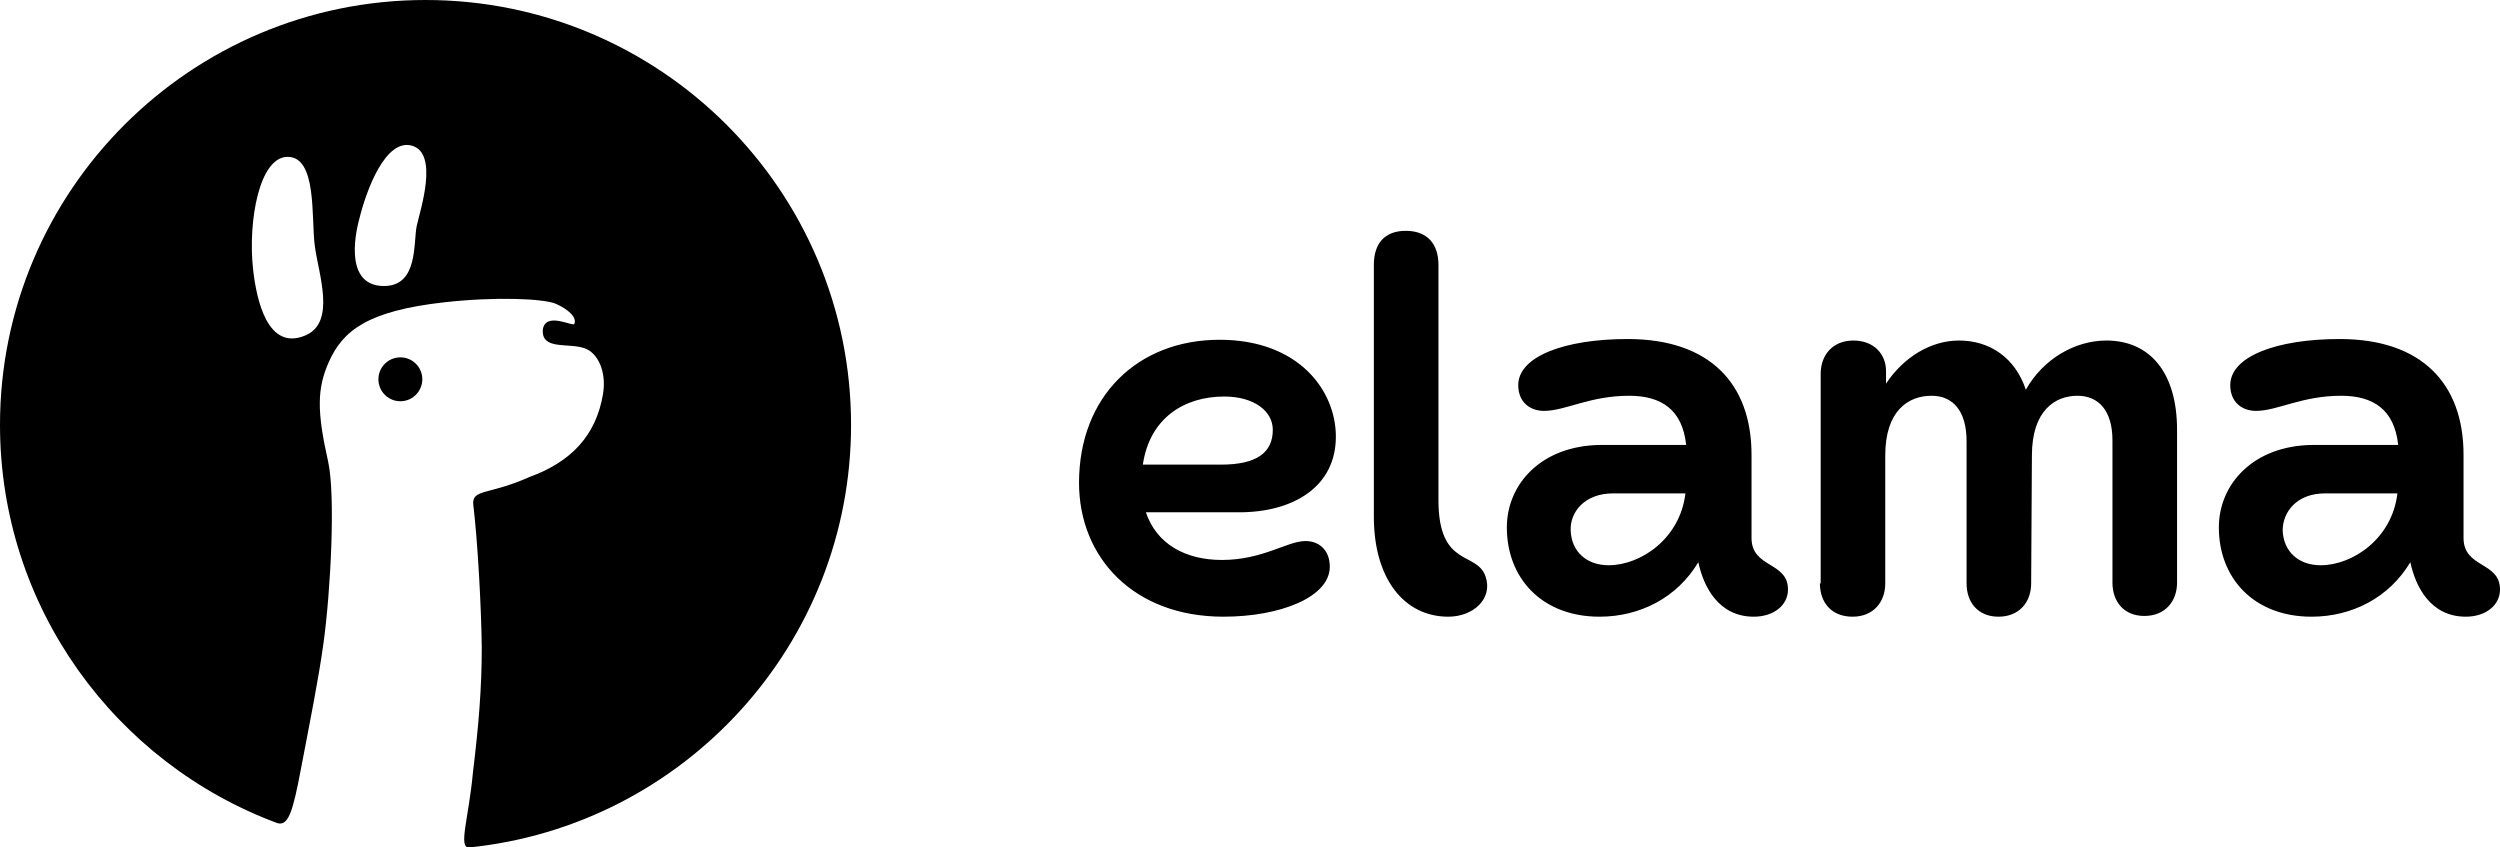 <?xml version="1.0" encoding="UTF-8"?> <svg xmlns="http://www.w3.org/2000/svg" width="118" height="40" viewBox="0 0 118 40" fill="none"><path d="M64.846 12.502V24.394C64.846 27.323 66.281 29.108 68.361 29.108C69.545 29.108 70.477 28.251 70.119 27.216C69.724 26.001 67.895 26.823 67.895 23.608V12.502C67.895 11.502 67.357 10.895 66.353 10.895C65.348 10.895 64.846 11.502 64.846 12.502ZM50.93 22.787C50.93 26.323 53.513 29.108 57.745 29.108C60.435 29.108 62.766 28.18 62.766 26.751C62.766 25.966 62.264 25.537 61.618 25.537C60.758 25.537 59.61 26.43 57.673 26.43C55.952 26.43 54.589 25.68 54.086 24.18H58.498C61.009 24.18 63.053 23.001 63.053 20.609C63.053 18.43 61.295 16.037 57.565 16.037C53.692 16.037 50.93 18.716 50.93 22.787ZM53.943 21.93C54.266 19.716 55.916 18.716 57.781 18.716C59.179 18.716 60.076 19.394 60.076 20.287C60.076 21.359 59.323 21.93 57.637 21.93H53.943ZM71.123 24.894C71.123 27.287 72.773 29.108 75.499 29.108C77.4 29.108 79.157 28.215 80.161 26.537C80.412 27.716 81.13 29.108 82.779 29.108C83.712 29.108 84.393 28.573 84.393 27.823C84.393 26.501 82.672 26.823 82.672 25.394V21.466C82.672 18.109 80.699 16.002 76.826 16.002C73.849 16.002 71.661 16.823 71.661 18.18C71.661 18.966 72.199 19.394 72.88 19.394C73.885 19.394 75.032 18.68 76.897 18.68C78.404 18.68 79.408 19.323 79.587 21.001H75.534C72.737 21.037 71.123 22.858 71.123 24.894ZM74.136 25.037C74.1 24.18 74.781 23.287 76.144 23.287H79.552C79.3 25.43 77.435 26.68 75.929 26.68C74.889 26.68 74.171 26.037 74.136 25.037ZM85.9 27.537C85.9 28.43 86.438 29.108 87.442 29.108C88.41 29.108 88.984 28.43 88.984 27.537V21.501C88.984 19.394 90.06 18.68 91.172 18.68C92.176 18.68 92.822 19.394 92.822 20.823V27.537C92.822 28.43 93.36 29.108 94.328 29.108C95.297 29.108 95.871 28.43 95.871 27.537L95.906 21.501C95.906 19.394 96.983 18.68 98.058 18.68C99.063 18.68 99.708 19.394 99.708 20.787V27.501C99.708 28.394 100.246 29.073 101.215 29.073C102.183 29.073 102.757 28.394 102.757 27.501V20.287C102.757 17.573 101.466 16.073 99.421 16.073C97.951 16.073 96.445 16.93 95.62 18.394C95.117 16.894 93.934 16.073 92.463 16.073C91.136 16.073 89.845 16.859 89.02 18.109V17.502C89.02 16.752 88.482 16.073 87.478 16.073C86.51 16.073 85.936 16.752 85.936 17.644V27.537H85.9ZM104.73 24.894C104.73 27.287 106.379 29.108 109.105 29.108C111.006 29.108 112.764 28.215 113.768 26.537C114.019 27.716 114.736 29.108 116.386 29.108C117.319 29.108 118 28.573 118 27.823C118 26.501 116.279 26.823 116.279 25.394V21.466C116.279 18.109 114.306 16.002 110.432 16.002C107.455 16.002 105.268 16.823 105.268 18.18C105.268 18.966 105.806 19.394 106.487 19.394C107.491 19.394 108.639 18.68 110.504 18.68C112.01 18.68 113.015 19.323 113.194 21.001H109.141C106.344 21.037 104.73 22.858 104.73 24.894ZM107.742 25.037C107.742 24.18 108.388 23.287 109.751 23.287H113.158C112.907 25.43 111.042 26.68 109.536 26.68C108.496 26.68 107.778 26.037 107.742 25.037Z" fill="black"></path><path d="M18.898 18.939C18.324 18.939 17.861 18.475 17.861 17.903C17.861 17.332 18.324 16.867 18.898 16.867C19.472 16.867 19.934 17.332 19.934 17.903C19.931 18.475 19.468 18.939 18.898 18.939ZM40.17 20.053C40.17 30.421 32.265 38.967 22.151 39.999C21.609 40.042 22.122 38.649 22.327 36.421C22.592 34.242 22.739 32.489 22.739 30.571C22.718 28.696 22.553 25.607 22.337 23.796C22.28 23.074 23.109 23.36 24.984 22.517C26.943 21.807 28.137 20.567 28.463 18.592C28.639 17.517 28.202 16.642 27.585 16.435C26.821 16.168 25.533 16.543 25.623 15.543C25.759 14.703 27.032 15.421 27.104 15.293C27.255 14.978 26.799 14.585 26.233 14.339C25.669 14.096 23.406 13.992 20.946 14.271C17.377 14.675 16.183 15.589 15.519 17.089C14.967 18.339 14.949 19.392 15.487 21.782C15.842 23.382 15.609 27.899 15.268 30.364C15.031 32.085 14.616 34.131 14.203 36.299C13.826 38.292 13.615 38.999 13.095 38.853C5.455 36.021 0 28.667 0 20.053C0 8.989 9.002 0 20.085 0C31.168 0 40.17 8.989 40.17 20.053ZM14.859 11.61C14.684 10.286 14.978 7.382 13.561 7.403C12.234 7.428 11.7 10.443 11.944 12.7C12.108 14.193 12.643 16.585 14.415 15.832C15.871 15.214 15.035 12.946 14.859 11.61ZM19.439 6.875C18.191 6.528 17.288 8.996 16.968 10.3C16.717 11.203 16.316 13.5 18.127 13.5C19.759 13.5 19.5 11.432 19.673 10.646C19.834 9.921 20.724 7.232 19.439 6.875Z" fill="black"></path></svg> 
